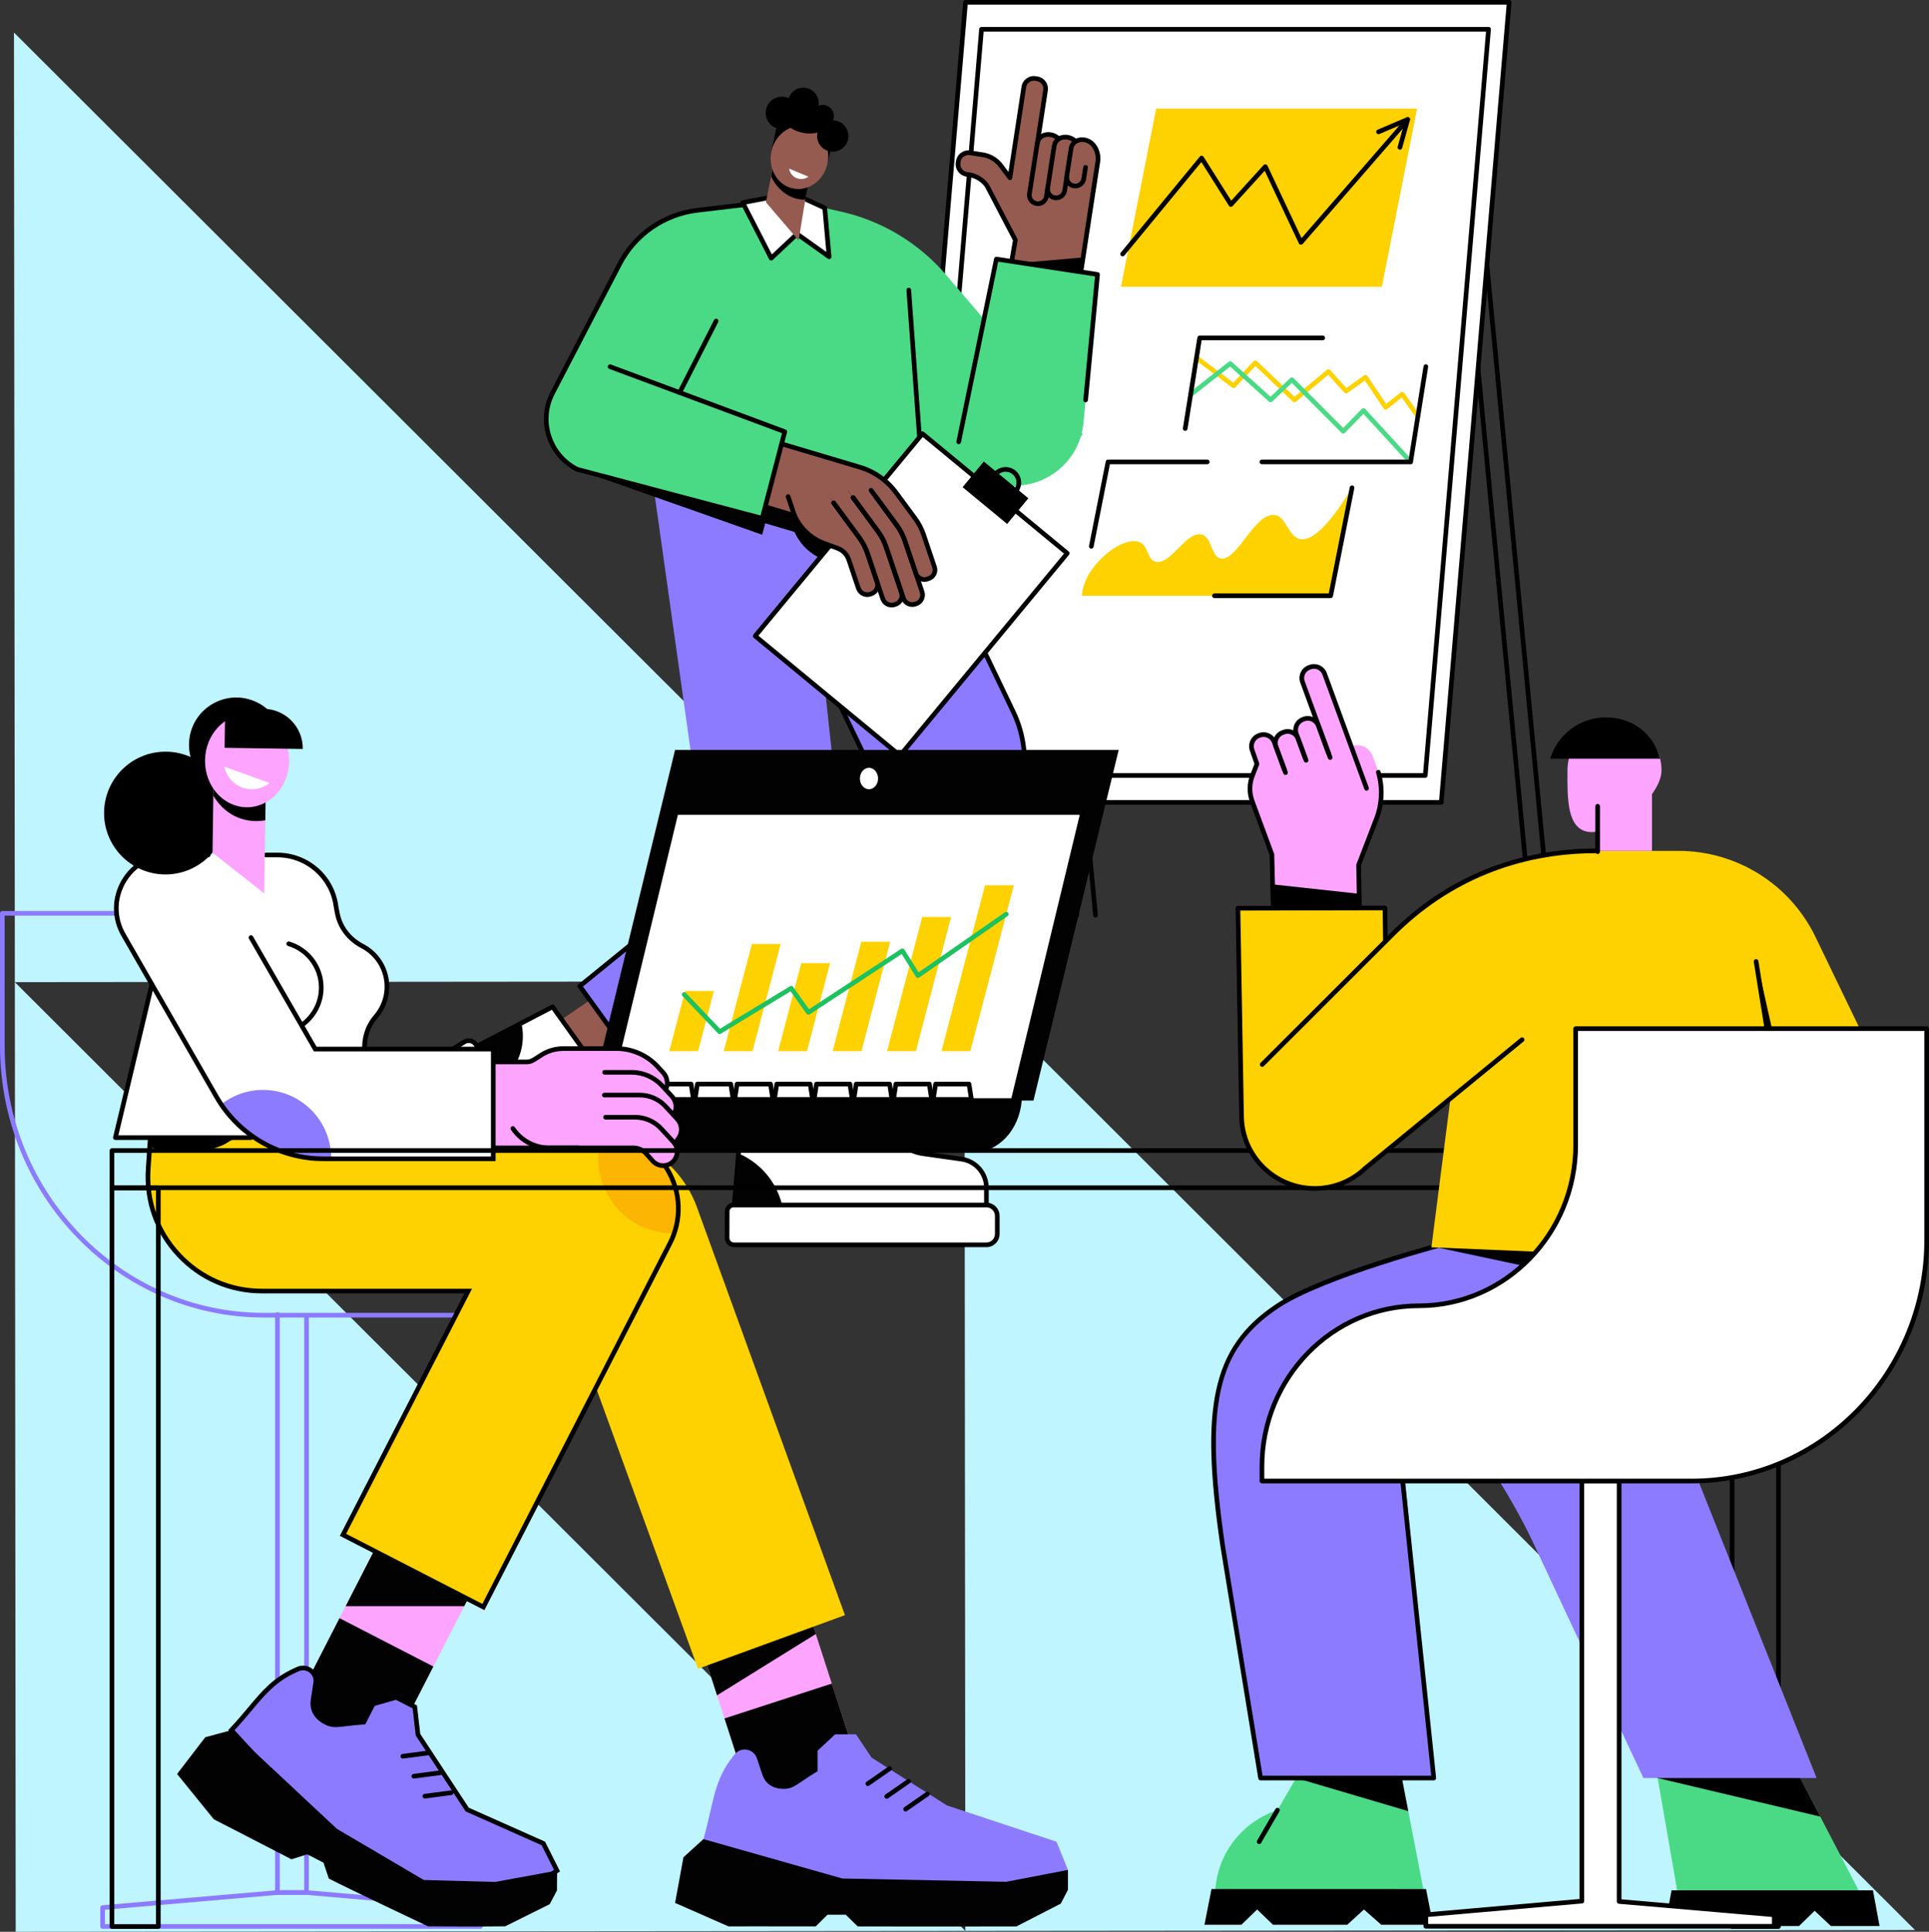 <svg xmlns="http://www.w3.org/2000/svg" id="Layer_2" width="469.115" height="469.813" viewBox="0 0 469.115 469.813"><rect x="0" y="0" width="469.115" height="469.813" fill="#333333" stroke="none"/><g id="Layer_3_copy"><polygon points="3.819 469.813 234.768 469.603 3.609 238.864 3.819 469.813" fill="#bff5ff" stroke-width="0"></polygon><polygon points="3.609 238.864 234.558 238.654 3.398 7.915 3.609 238.864" fill="#bff5ff" stroke-width="0"></polygon><polygon points="234.768 469.603 465.717 469.393 234.558 238.654 234.768 469.603" fill="#bff5ff" stroke-width="0"></polygon><g id="Business_plan"><path d="m376.809,223.15c-.288,0-.534-.219-.562-.511l-17.447-181.475c-.03-.311.198-.587.509-.617.317-.03.587.198.617.509l17.447,181.475c.03.311-.198.587-.509.617-.018.002-.037.003-.055.003Z" stroke-width="0"></path><path d="m372.223,223.15c-.288,0-.534-.219-.562-.511l-15.011-156.133c-.03-.311.198-.587.509-.617.317-.03.587.198.617.508l15.011,156.133c.03.311-.198.587-.509.617-.018.002-.037.003-.055.003Z" stroke-width="0"></path><path d="m266.42,223.15c-.288,0-.534-.219-.562-.511l-17.447-181.475c-.03-.311.198-.587.509-.617.315-.03.587.198.617.509l17.447,181.475c.03.311-.198.587-.509.617-.018.002-.037.003-.055.003Z" stroke-width="0"></path><path d="m261.834,223.15c-.288,0-.534-.219-.562-.511l-15.011-156.133c-.03-.311.198-.587.509-.617.314-.03.587.198.617.508l15.011,156.133c.03.311-.198.587-.509.617-.018.002-.037.003-.055.003Z" stroke-width="0"></path><polygon points="218.297 195.15 350.505 195.15 367.012 .565 234.803 .565 218.297 195.15" fill="#fff" stroke-width="0"></polygon><path d="m350.505,195.715h-132.209c-.158,0-.309-.066-.416-.183s-.16-.273-.147-.43L234.24.517c.025-.293.27-.517.563-.517h132.209c.158,0,.309.066.416.183.107.116.16.273.147.43l-16.507,194.585c-.025.293-.27.517-.563.517Zm-131.593-1.13h131.074L366.397,1.13h-131.074l-16.411,193.454Z" stroke-width="0"></path><path d="m346.611,189.166h-123.31c-.158,0-.309-.066-.416-.183-.107-.116-.16-.273-.147-.43L238.134,7.066c.025-.293.27-.517.563-.517h123.31c.158,0,.309.066.416.183.107.116.16.273.147.43l-15.395,181.487c-.025.293-.27.517-.563.517Zm-122.694-1.13h122.175l15.299-180.357h-122.175l-15.3,180.357Z" stroke-width="0"></path><path d="m263.941,141.382c2.253-5.469,8.978-10.506,12.665-9.695,2.993.659,2.14,4.766,4.756,4.982,3.513.29,6.919-6.961,10.46-6.732,3.074.199,2.542,5.798,5.306,5.925,3.838.176,7.781-10.483,12.41-10.637,3.464-.115,3.595,5.775,7.072,5.925,2.351.101,6.062-2.429,12.194-12.522-1.732,8.755-3.464,17.51-5.196,26.265h-60.512c.065-.851.257-2.083.844-3.51Z" fill="#fed101" stroke-width="0"></path><path d="m265.397,133.428c-.036,0-.073-.004-.11-.011-.306-.061-.506-.358-.445-.664l4.06-20.526c.052-.265.285-.455.554-.455h24.142c.312,0,.565.253.565.565s-.253.565-.565.565h-23.677l-3.97,20.071c-.053.269-.289.456-.554.456Z" stroke-width="0"></path><path d="m323.609,145.457h-28.267c-.312,0-.565-.253-.565-.565s.253-.565.565-.565h27.802l5.106-25.81c.061-.306.359-.505.664-.445.306.061.506.358.445.664l-5.196,26.265c-.052.265-.285.455-.554.455Z" stroke-width="0"></path><path d="m344.826,101.798c-.177,0-.351-.083-.461-.238l-3.468-4.878-3.571,2.816c-.124.098-.282.14-.438.115-.155-.025-.294-.113-.381-.244l-4.575-6.824-4.25,3.038c-.234.167-.556.132-.749-.082l-3.917-4.348-7.864,6.543c-.22.183-.543.173-.751-.025l-9.092-8.639-4.898,5.174c-.197.209-.52.236-.751.063l-9.025-6.801c-.249-.188-.299-.542-.111-.791.188-.249.542-.299.792-.111l8.621,6.497,4.94-5.219c.103-.109.245-.172.395-.176.147-.004.296.052.404.155l9.138,8.683,7.895-6.569c.233-.194.578-.169.782.056l3.943,4.376,4.313-3.083c.124-.089.28-.123.43-.096.15.027.283.114.368.241l4.559,6.801,3.558-2.806c.121-.096.277-.138.43-.116.153.022.291.106.38.232l3.812,5.362c.181.254.121.607-.133.788-.099.071-.214.105-.327.105Z" fill="#fed101" stroke-width="0"></path><path d="m343.054,112.902c-.153,0-.305-.062-.417-.183l-11.06-12.066-4.504,4.622c-.106.108-.25.17-.402.171-.162-.006-.297-.059-.403-.166l-12.108-12.143-4.78,4.534c-.214.203-.548.207-.767.01l-9.459-8.523-9.261,7.282c-.245.193-.601.151-.794-.095-.193-.245-.15-.601.095-.794l9.636-7.576c.216-.17.523-.16.728.024l9.424,8.492,4.801-4.554c.222-.211.573-.206.789.011l12.093,12.127,4.521-4.64c.108-.111.267-.171.413-.171.155.002.303.069.408.183l11.464,12.507c.211.23.195.588-.035.799-.108.099-.245.148-.382.148Z" fill="#4ada85" stroke-width="0"></path><path d="m288.231,104.791c-.03,0-.059-.002-.09-.007-.308-.049-.518-.339-.469-.647l3.517-22.041c.044-.274.28-.476.558-.476h29.939c.312,0,.565.253.565.565s-.253.565-.565.565h-29.456l-3.441,21.564c-.044.278-.285.476-.557.476Z" stroke-width="0"></path><path d="m343.054,112.902h-36.177c-.312,0-.565-.253-.565-.565s.253-.565.565-.565h35.695l3.621-22.693c.049-.308.339-.517.647-.469.308.049.518.339.469.647l-3.697,23.169c-.044.274-.28.476-.558.476Z" stroke-width="0"></path><polygon points="336.053 69.74 272.608 69.74 281.178 26.418 344.623 26.418 336.053 69.74" fill="#fed101" stroke-width="0"></polygon><path d="m273.006,62.348c-.126,0-.254-.042-.359-.129-.241-.198-.275-.555-.077-.796l19.215-23.34c.115-.14.29-.217.472-.205.181.012.346.109.443.263l6.722,10.666,7.877-8.658c.127-.14.317-.206.502-.179.187.028.347.147.427.318l8.298,17.632,25.391-29.25c.204-.236.561-.261.798-.056.236.205.261.562.056.797l-25.96,29.905c-.125.144-.313.216-.504.189-.189-.026-.352-.146-.434-.319l-8.307-17.652-7.807,8.582c-.119.131-.294.199-.468.183-.176-.015-.334-.112-.429-.262l-6.701-10.633-18.717,22.736c-.112.136-.273.206-.437.206Z" stroke-width="0"></path><path d="m340.445,36.405c-.05,0-.102-.007-.152-.021-.301-.084-.476-.396-.392-.696l1.582-5.665-6.022,2.562c-.288.122-.619-.012-.742-.299-.122-.287.012-.619.299-.741l7.104-3.023c.199-.085.431-.048.594.095.163.143.23.368.172.577l-1.898,6.798c-.07.25-.297.413-.544.413Z" stroke-width="0"></path><polygon points="187.16 278.041 210.914 278.041 207.242 254.988 183.489 254.988 187.16 278.041" fill="#955b50" stroke-width="0"></polygon><path d="m239.888,293.54v-4.682c0-3.495-2.552-6.456-5.984-6.944l-9.592-1.363c-1.523-.216-2.968-.816-4.201-1.744l-2.186-1.515c-4.739-3.284-5.903-7.873-6.174-8.371h-31.193l-2.006,24.315,61.337.303Z" fill="#fff" stroke-width="0"></path><path d="m239.888,294.105h-.003l-61.338-.303c-.158,0-.307-.067-.414-.183-.106-.116-.16-.271-.147-.428l2.006-24.315c.024-.293.269-.519.563-.519h31.193c.207,0,.397.113.496.295.043.079.109.245.198.484.457,1.225,1.848,4.952,5.802,7.692l2.186,1.515c1.171.881,2.533,1.446,3.958,1.649l9.592,1.363c3.689.524,6.47,3.75,6.47,7.503v4.682c0,.15-.06.295-.166.401-.106.105-.249.165-.399.165Zm-60.724-1.431l60.159.298v-4.114c0-3.194-2.364-5.939-5.499-6.384l-9.592-1.363c-1.614-.229-3.156-.87-4.461-1.852l-2.169-1.502c-4.245-2.942-5.729-6.919-6.217-8.226-.006-.015-.011-.03-.016-.044h-30.292l-1.913,23.188Z" stroke-width="0"></path><path d="m178.393,293.058c-.855,0-1.549.697-1.551,1.559l-.02,6.435c0,.936.753,1.696,1.682,1.696h61.384c1.46,0,2.643-1.193,2.643-2.665v-4.36c0-1.472-1.183-2.664-2.643-2.664h-61.495Z" fill="#fff" stroke-width="0"></path><path d="m239.888,303.313h-61.384c-1.239,0-2.247-1.014-2.247-2.261l.02-6.437c.004-1.171.953-2.123,2.117-2.123h61.495c.015,0,.03,0,.044.002,1.749.024,3.164,1.463,3.164,3.229v4.36c0,1.781-1.439,3.23-3.208,3.23Zm-61.495-9.69c-.542,0-.985.447-.986.996l-.02,6.435c0,.622.501,1.129,1.117,1.129h61.384c1.146,0,2.077-.942,2.077-2.099v-4.36c0-1.158-.932-2.099-2.077-2.099-.014,0-.027,0-.04-.001h-61.455Z" stroke-width="0"></path><path d="m190.305,293.368c-1.999-8.139-7.748-11.587-10.722-12.86l-1.12,12.581c-.341,0,11.842.279,11.842.279Z" fill="#020202" stroke-width="0"></path><polygon points="132.33 250.828 142.46 272.298 161.76 259.149 151.631 237.679 132.33 250.828" fill="#955b50" stroke-width="0"></polygon><path d="m134.378,244.862l-18.387,9.575,19.288,30.583c1.737,2.753,4.554,4.634,7.755,5.177l19.518,3.311c1.813-10.495-4.888-13.952-8.484-15.039-1.476-.446-2.744-1.4-3.591-2.693l1.757-5.951-17.857-24.962Z" fill="#fff" stroke-width="0"></path><path d="m162.553,294.072c-.031,0-.063-.003-.095-.008l-19.518-3.311c-3.353-.569-6.32-2.549-8.138-5.433l-19.288-30.583c-.084-.134-.109-.296-.068-.449.041-.152.144-.281.285-.354l18.387-9.575c.25-.13.557-.057.721.172l17.857,24.962c.101.142.132.322.082.489l-1.681,5.693c.77,1.074,1.875,1.869,3.136,2.25,3.31,1.001,10.802,4.532,8.877,15.676-.047.275-.286.469-.556.469Zm-45.756-39.418l18.961,30.063c1.648,2.612,4.335,4.406,7.372,4.921l18.955,3.215c1.391-9.458-4.496-12.732-8.179-13.846-1.596-.483-2.981-1.521-3.9-2.925-.091-.139-.116-.31-.069-.47l1.679-5.686-17.411-24.339-17.407,9.065Z" stroke-width="0"></path><path d="m162.553,294.072c-.032,0-.064-.003-.097-.008-.307-.053-.514-.345-.461-.653,1.708-9.887-4.336-13.267-8.09-14.402-.299-.09-.468-.406-.377-.705.09-.299.405-.467.705-.378,3.31,1.001,10.802,4.532,8.877,15.676-.047.275-.286.469-.556.469Z" stroke-width="0"></path><path d="m162.552,293.507l-19.517-3.311c-3.202-.543-6.019-2.424-7.755-5.177l-19.288-30.583-.274-.432c-.603-.895-1.785-1.18-2.732-.659l-3.504,2.183c-1.075.591-1.426,1.975-.76,3.003l21.061,32.551c2.519,3.893,6.542,6.545,11.102,7.318l20.231,3.432c1.099.186,2.145-.559,2.336-1.665l.746-4.32c.191-1.106-.545-2.154-1.644-2.34Z" fill="#fff" stroke-width="0"></path><path d="m161.451,302.426c-.142,0-.286-.012-.431-.036l-20.231-3.432c-4.701-.797-8.886-3.556-11.482-7.568l-21.061-32.551c-.402-.62-.528-1.389-.347-2.108.182-.721.659-1.34,1.309-1.697l3.477-2.167c1.236-.68,2.73-.32,3.5.823l.283.445,19.289,30.584c1.648,2.612,4.334,4.406,7.372,4.921l19.518,3.311c.678.115,1.271.488,1.668,1.05.401.567.556,1.257.438,1.944l-.746,4.319c-.219,1.265-1.319,2.163-2.556,2.163Zm-47.455-48.776c-.25,0-.504.062-.74.191l-3.477,2.167c-.408.225-.677.574-.784.998-.106.422-.035.855.2,1.218l21.061,32.551c2.425,3.747,6.333,6.323,10.722,7.068l20.231,3.432c.793.133,1.547-.406,1.684-1.204l.746-4.319c.067-.389-.02-.779-.246-1.098-.223-.315-.555-.524-.935-.589l-19.517-3.311c-3.354-.569-6.32-2.549-8.139-5.433l-19.562-31.013c-.286-.424-.757-.658-1.243-.658Z" stroke-width="0"></path><path d="m121.538,263.232c2.761-2.078,4.773-5.176,5.409-8.857.33-1.909.258-3.793-.153-5.565l-10.804,5.626,5.547,8.795Z" fill="#020202" stroke-width="0"></path><polygon points="179.163 262.35 210.786 261.611 194.255 108.639 158.271 113.69 179.163 262.35" fill="#8c7bff" stroke-width="0"></polygon><polygon points="206.421 221.184 208.529 240.65 179.163 262.35 177.012 246.112 206.421 221.184" stroke-width="0"></polygon><path d="m215.908,109.429l30.538,63.738c5.704,11.905,2.163,26.181-8.446,34.045l-78.505,58.195-18.497-25.582,69.131-56.189-28.848-59.884,34.627-14.322Z" fill="#8c7bff" stroke-width="0"></path><path d="m159.495,265.971c-.029,0-.058-.002-.086-.007-.149-.023-.283-.105-.372-.227l-18.497-25.582c-.175-.243-.131-.581.102-.77l68.785-55.908-14.95-31.034c-.136-.281-.017-.619.264-.754.282-.135.619-.018.754.264l15.144,31.436c.114.236.051.519-.153.684l-68.717,55.853,17.849,24.685,78.045-57.854c10.369-7.686,13.848-21.71,8.273-33.346l-30.538-63.738c-.135-.281-.016-.619.265-.754.281-.134.619-.016.754.265l30.538,63.738c5.808,12.123,2.184,26.735-8.619,34.743l-78.505,58.195c-.098.073-.216.111-.337.111Z" stroke-width="0"></path><path d="m250.315,47.639l3.911-25.481c.223-1.455-.776-2.815-2.231-3.037-1.454-.222-2.812.776-3.036,2.229l-3.911,25.484,5.267.805Z" fill="#955b50" stroke-width="0"></path><path d="m256.529,48.097c1.142.179,2.214-.602,2.393-1.744l1.003-6.514,2.703.424.248-1.573c.396-2.512-1.197-4.176-1.182-4.149-1.518-1.841-4.915-1.629-5.328.992l-1.579,10.171c-.18,1.142.6,2.213,1.742,2.393Z" fill="#955b50" stroke-width="0"></path><path d="m261.17,45.212c1.142.179,2.214-.602,2.393-1.744l.464-3.002,2.703.424.248-1.573c.396-2.512-1.197-4.176-1.182-4.149-1.518-1.841-4.915-1.629-5.328.992l-1.04,6.659c-.18,1.142.6,2.213,1.742,2.393Z" fill="#955b50" stroke-width="0"></path><path d="m246.926,58.37l-6.946-13.281c-1.068-1.417-2.648-2.361-4.403-2.629l-.487-.074c-1.36-.208-2.293-1.479-2.084-2.839l.045-.296c.209-1.36,1.481-2.295,2.84-2.087l3.089.472c1.757.269,3.339,1.214,4.407,2.635l5.187,6.899,1.641-10.693,16.865,2.578-5.503,32.657-16.267-4.586,1.615-8.756Z" fill="#955b50" stroke-width="0"></path><polygon points="245.883 64.135 245.09 68.721 261.928 72.225 263.404 62.61 245.883 64.135" stroke-width="0"></polygon><path d="m252.093,49.513c1.142.179,2.214-.602,2.393-1.744l1.317-8.559,2.703.424.248-1.573c.396-2.512-1.197-4.176-1.182-4.149-1.518-1.841-4.915-1.629-5.328.992l-1.893,12.216c-.18,1.142.6,2.213,1.742,2.393Z" fill="#955b50" stroke-width="0"></path><path d="m252.422,50.104c-.137,0-.277-.011-.416-.033-.702-.11-1.318-.487-1.736-1.061-.418-.574-.587-1.276-.476-1.978l1.893-12.214c.195-1.236.982-2.152,2.159-2.516,1.387-.429,2.995,0,4.002,1.068.214.227.204.585-.023.799-.227.214-.585.204-.799-.024-.706-.749-1.875-1.063-2.846-.764-.44.136-1.205.526-1.376,1.611l-1.893,12.214c-.064.405.033.809.273,1.138.24.33.594.546.997.609.81.127,1.57-.401,1.734-1.2l.327-2.133c.047-.309.336-.52.644-.473.309.047.52.336.473.644l-.332,2.161c-.263,1.279-1.364,2.15-2.605,2.15Z" stroke-width="0"></path><path d="m256.855,48.688c-.137,0-.275-.011-.413-.032-.702-.11-1.318-.487-1.736-1.061-.418-.574-.587-1.276-.477-1.978l1.579-10.169c.195-1.236.982-2.153,2.161-2.517,1.387-.428,2.997.003,4.003,1.072.214.227.203.585-.025.799-.228.214-.585.203-.799-.025-.706-.751-1.876-1.066-2.847-.766-.441.136-1.206.526-1.377,1.611l-1.579,10.169c-.064.404.033.808.273,1.138.24.33.594.546.997.609.835.131,1.617-.441,1.748-1.273l.475-3.087c.047-.309.335-.52.645-.473.309.048.52.336.472.645l-.476,3.089c-.206,1.311-1.341,2.248-2.626,2.248Z" stroke-width="0"></path><path d="m262.06,71.934c-.028,0-.057-.002-.086-.007l-16.927-2.587c-.15-.023-.285-.105-.373-.228-.089-.123-.124-.277-.098-.426l1.761-10.223-6.836-13.069c-.984-1.287-2.406-2.129-4.009-2.374l-.487-.074c-.807-.123-1.518-.554-2-1.212-.483-.658-.681-1.465-.557-2.272l.045-.296c.256-1.666,1.824-2.814,3.484-2.56l3.089.472c1.914.293,3.609,1.306,4.773,2.854l1.415,1.883,3.176-20.746c.253-1.651,1.801-2.788,3.452-2.536l.398.061c.8.122,1.504.549,1.982,1.201.479.652.675,1.451.552,2.251l-2.007,13.073c-.047.309-.335.52-.644.473-.309-.047-.52-.336-.473-.644l2.007-13.073c.077-.501-.046-1.002-.346-1.411-.3-.408-.741-.676-1.242-.752l-.398-.061c-1.037-.158-2.005.555-2.164,1.59l-3.379,22.073c-.034.225-.2.407-.421.463-.219.055-.453-.027-.589-.208l-2.222-2.956c-.985-1.31-2.42-2.168-4.04-2.416l-3.089-.472c-1.047-.159-2.035.563-2.197,1.614l-.045.296c-.078.509.047,1.017.351,1.432s.752.685,1.26.763l.487.074c1.911.292,3.605,1.303,4.768,2.847.019.025.035.051.05.078l6.946,13.281c.057.11.077.236.056.358l-1.696,9.844,15.799,2.415,3.326-21.743,1.508-9.749c.33-2.097-.903-3.53-1.01-3.65-.017-.016-.034-.034-.05-.053-.673-.817-1.86-1.192-2.882-.913-.466.127-1.274.509-1.451,1.633l-1.04,6.658c-.063.404.034.808.274,1.138.24.33.594.546.998.609.833.131,1.616-.441,1.747-1.273l.43-2.782c.047-.309.341-.519.645-.472.309.048.52.336.472.645l-.43,2.784c-.228,1.45-1.596,2.442-3.039,2.216-.702-.11-1.318-.487-1.736-1.061s-.587-1.276-.477-1.978l1.04-6.658c.201-1.281,1.029-2.209,2.27-2.548,1.44-.393,3.105.135,4.053,1.284.511.517,1.671,2.267,1.305,4.596l-1.507,9.747-3.411,22.301c-.043.28-.283.48-.558.48Z" stroke-width="0"></path><path d="m134.343,95.659l16.348-31.444c3.76-7.231,10.86-12.132,18.958-13.085l21.934-2.582,12.975,2.926c9.943,2.242,18.895,7.637,25.523,15.381l33.24,38.843-8.919,8.416c-6.748,6.368-17.38,6.063-23.752-.681l-7.069-7.481.786,10.818h-72.63l.172-2.214c-3.597,1.506-7.808,1.484-11.555-.424-6.764-3.443-9.454-11.713-6.009-18.472Z" fill="#4ada85" stroke-width="0"></path><path d="m140.351,114.697c-.086,0-.174-.02-.256-.062-3.406-1.734-5.932-4.689-7.114-8.322-1.182-3.633-.877-7.508.858-10.911l16.35-31.448c3.85-7.405,11.1-12.409,19.394-13.386l21.934-2.582c.306-.037.591.185.627.495.036.31-.185.591-.495.627l-21.934,2.582c-7.921.933-14.846,5.712-18.523,12.785l-16.348,31.444c-1.596,3.13-1.876,6.699-.788,10.044,1.088,3.345,3.415,6.067,6.552,7.664.278.142.389.482.247.76-.1.196-.298.309-.504.309Z" stroke-width="0"></path><path d="m224.366,117.335c-.294,0-.541-.227-.563-.524l-3.359-46.232c-.023-.311.211-.582.523-.605.308-.023.582.211.605.523l3.359,46.232c.023.311-.211.582-.523.605-.014.001-.028.002-.041.002Z" stroke-width="0"></path><polygon points="193.848 56.883 187.552 62.793 180.627 49.289 188.855 47.709 193.848 56.883" fill="#fff" stroke-width="0"></polygon><path d="m187.552,63.358c-.032,0-.064-.003-.097-.008-.175-.03-.325-.141-.406-.299l-6.925-13.504c-.081-.158-.083-.346-.005-.506.078-.16.227-.274.402-.307l8.228-1.58c.239-.046.485.069.603.285l4.993,9.174c.123.226.078.506-.11.682l-6.297,5.91c-.106.099-.245.153-.387.153Zm-6.078-13.656l6.238,12.165,5.431-5.098-4.587-8.428-7.083,1.36Z" stroke-width="0"></path><polygon points="193.824 56.878 201.631 62.441 200.568 50.574 194.971 48.026 193.824 56.878" fill="#fff" stroke-width="0"></polygon><path d="m201.631,63.006c-.115,0-.23-.035-.328-.105l-7.807-5.563c-.17-.121-.259-.326-.233-.533l1.147-8.852c.023-.178.129-.334.286-.421.156-.087.345-.095.509-.02l5.597,2.548c.185.084.31.261.329.464l1.063,11.867c.02.22-.091.431-.282.541-.087.05-.184.075-.281.075Zm-7.203-6.392l6.531,4.653-.924-10.316-4.602-2.095-1.005,7.757Z" stroke-width="0"></path><path d="m165.283,96.046c-.086,0-.174-.02-.256-.062-.278-.142-.389-.482-.247-.76l8.88-17.421c.142-.278.482-.389.76-.247.278.142.389.482.247.76l-8.88,17.421c-.1.196-.298.309-.504.309Z" stroke-width="0"></path><path d="m236.759,116.768l7.483,1.139c9.534,1.451,18.327-5.41,19.238-15.01l3.43-36.146-24.598-3.745-9.821,47.632c-.596,2.888,1.352,5.685,4.267,6.129Z" fill="#4ada85" stroke-width="0"></path><path d="m233.148,108.022c-.038,0-.076-.004-.115-.012-.305-.063-.502-.362-.439-.668l9.165-44.449c.061-.294.342-.49.639-.445l24.598,3.744c.296.045.506.314.478.612l-2.897,30.526c-.03.31-.307.539-.616.509-.311-.03-.539-.305-.509-.616l2.846-29.995-23.54-3.583-9.056,43.924c-.055.267-.291.451-.553.451Z" stroke-width="0"></path><path d="m142.003,114.776l43.36,15.273.728-2.795,7.128,2.124c.019.043.041.084.06.126.04.087.082.174.124.26.059.12.118.24.181.358.045.086.091.171.138.255.065.117.132.232.2.347.049.081.097.163.148.243.073.116.149.23.225.343.051.075.1.151.152.225.085.12.173.237.262.354.048.064.095.128.144.191.115.146.235.289.356.43.026.031.051.062.077.093.149.17.303.335.461.497.046.048.095.093.143.14.113.112.227.224.345.332.063.058.128.114.193.17.106.093.211.186.32.276.071.059.144.116.217.173.106.084.212.166.321.246.076.057.154.112.232.167.109.077.218.152.33.225.08.053.16.105.242.156.114.071.229.14.345.208.082.048.163.096.246.142.122.068.245.132.37.196.08.041.159.083.24.123.139.067.279.131.421.193.069.031.137.063.207.093.212.09.427.175.646.253l3.078,1.107c1.31.471,2.334,1.514,2.779,2.833l2.34,6.933c.401,1.188,1.69,1.826,2.878,1.425l.242-.081c1.188-.4,1.827-1.687,1.427-2.874l1.374,4.072c.401,1.188,1.689,1.826,2.878,1.425l.242-.082c1.188-.4,1.826-1.687,1.427-2.874l.475,1.406c.401,1.188,1.689,1.826,2.878,1.425l.242-.081c1.189-.401,1.827-1.688,1.426-2.876l-1.526-4.521c.389,1.151,1.638,1.77,2.79,1.382l.373-.126c1.152-.388,1.772-1.637,1.383-2.789l-2.662-7.886c-.469-1.388-1.149-2.695-2.018-3.875l-4.664-6.331c-2.186-2.968-5.282-5.143-8.816-6.195l-19.028-5.665.77-2.956-42.508-12.002-6.339,17.789Zm66.572,11.746l-.676-.917.676.917Zm-5.843-.229l1.201,1.631-1.201-1.631Z" fill="#020202" stroke-width="0"></path><rect x="198.766" y="112.7" width="45.67" height="63.834" transform="translate(300.422 397.219) rotate(-140.458)" fill="#fff" stroke-width="0"></rect><path d="m218.874,184.318c-.127,0-.254-.042-.36-.129l-35.219-29.076c-.116-.095-.188-.233-.203-.382-.014-.149.031-.298.127-.414l40.674-49.197c.199-.24.554-.274.795-.076l35.219,29.076c.116.095.188.233.203.382.014.149-.031.298-.127.414l-40.674,49.197c-.112.135-.273.205-.436.205Zm-34.423-29.717l34.348,28.356,39.953-48.326-34.347-28.356-39.954,48.326Z" stroke-width="0"></path><rect x="235.069" y="115.785" width="14.043" height="8.097" transform="translate(352.489 366.369) rotate(-140.458)" stroke-width="0"></rect><path d="m244.556,121.146c-2.084,0-3.779-1.694-3.779-3.777s1.695-3.777,3.779-3.777,3.779,1.694,3.779,3.777-1.695,3.777-3.779,3.777Zm0-6.423c-1.46,0-2.649,1.187-2.649,2.646s1.188,2.646,2.649,2.646,2.648-1.187,2.648-2.646-1.188-2.646-2.648-2.646Z" stroke-width="0"></path><path d="m220.059,131.549l4.187,12.407c.401,1.188-.238,2.476-1.426,2.876l-.242.081c-1.189.401-2.477-.238-2.878-1.425l-4.187-12.407c-.468-1.388-1.149-2.695-2.018-3.875l-8.033-10.905,4.546-1.532,8.033,10.905c.869,1.18,1.55,2.487,2.018,3.875Z" fill="#955b50" stroke-width="0"></path><path d="m215.513,133.081l3.712,10.999c.401,1.188-.238,2.476-1.426,2.876l-.242.081c-1.189.401-2.477-.238-2.878-1.425l-3.712-10.999c-.468-1.388-1.149-2.695-2.018-3.875l-8.033-10.905,4.546-1.532,8.033,10.905c.869,1.18,1.55,2.487,2.018,3.875Z" fill="#955b50" stroke-width="0"></path><path d="m210.966,134.614l2.337,6.926c.401,1.188-.238,2.476-1.426,2.876l-.242.081c-1.189.401-2.477-.238-2.878-1.425l-2.34-6.933c-.445-1.319-1.468-2.362-2.779-2.833l-3.078-1.107c-3.667-1.318-6.531-4.238-7.776-7.928l-.514-1.524,8.645-2.913,8.033,10.905c.869,1.18,1.55,2.487,2.018,3.875Z" fill="#955b50" stroke-width="0"></path><path d="m209.107,113.616c3.535,1.052,6.63,3.227,8.816,6.195l4.664,6.331c.869,1.18,1.55,2.487,2.018,3.875l2.661,7.886c.389,1.152-.231,2.4-1.383,2.789l-.373.126c-1.152.388-2.402-.23-2.79-1.382l-2.662-7.886c-.468-1.388-1.149-2.695-2.018-3.875l-7.689-10.438-17.119,8.142-41.497-12.353,21.321-10.141,36.05,10.732Z" fill="#955b50" stroke-width="0"></path><path d="m221.854,147.599c-1.184,0-2.291-.747-2.69-1.929l-4.187-12.407c-.45-1.334-1.102-2.586-1.938-3.721l-6.044-8.204c-.185-.251-.131-.605.12-.79.252-.185.605-.131.79.12l6.044,8.204c.905,1.228,1.611,2.584,2.099,4.03l4.187,12.407c.301.891,1.271,1.371,2.162,1.071l.241-.081c.432-.146.782-.45.984-.858.202-.408.233-.87.088-1.301l-4.187-12.407c-.45-1.334-1.102-2.586-1.938-3.721l-6.217-8.439c-.185-.251-.131-.605.12-.79.252-.185.605-.131.79.12l6.217,8.439c.905,1.229,1.611,2.585,2.099,4.03l4.187,12.407c.242.718.19,1.487-.146,2.165-.337.678-.917,1.185-1.635,1.427l-.241.081c-.3.101-.605.149-.904.149Z" stroke-width="0"></path><path d="m216.833,147.723c-1.184,0-2.291-.747-2.69-1.929l-3.712-10.999c-.451-1.335-1.103-2.587-1.938-3.721l-6.217-8.439c-.185-.251-.131-.605.12-.79.252-.185.605-.131.79.12l6.217,8.439c.905,1.228,1.611,2.584,2.099,4.03l3.712,10.999c.301.891,1.271,1.372,2.162,1.071l.242-.081c.432-.146.781-.45.984-.858.202-.408.233-.87.088-1.301l-3.712-10.999c-.451-1.335-1.103-2.587-1.938-3.721l-6.044-8.204c-.185-.251-.131-.605.12-.79.252-.185.605-.131.79.12l6.044,8.204c.905,1.228,1.611,2.584,2.099,4.029l3.712,10.999c.242.718.19,1.487-.146,2.165-.337.678-.917,1.185-1.635,1.427l-.242.082c-.299.101-.604.149-.904.149Z" stroke-width="0"></path><path d="m210.912,145.181c-1.184,0-2.291-.747-2.69-1.929l-2.34-6.933c-.392-1.162-1.28-2.067-2.435-2.482l-3.078-1.107c-3.32-1.193-6.06-3.692-7.557-6.878l-42.648-12.706,22.846-10.866,36.258,10.794c3.629,1.081,6.865,3.354,9.11,6.402l4.663,6.33c.905,1.228,1.611,2.584,2.099,4.03l2.661,7.886c.237.7.186,1.45-.142,2.112-.328.662-.895,1.157-1.595,1.393l-.373.126c-1.448.487-3.019-.292-3.506-1.737l-2.661-7.886c-.45-1.334-1.102-2.586-1.938-3.721l-4.974-6.752c-.185-.251-.131-.605.12-.79.252-.185.605-.131.79.12l4.974,6.752c.905,1.229,1.611,2.585,2.099,4.03l2.661,7.886c.288.855,1.219,1.315,2.074,1.027l.373-.126c.414-.14.75-.432.944-.823.194-.391.224-.835.084-1.249l-2.661-7.886c-.451-1.335-1.103-2.587-1.938-3.722l-4.663-6.33c-2.1-2.851-5.127-4.978-8.522-5.989l-35.842-10.67-19.797,9.415,40.322,12.013.106.237c1.345,3.02,3.902,5.394,7.016,6.513l3.078,1.107c1.481.532,2.62,1.693,3.123,3.184l2.34,6.933c.301.891,1.27,1.371,2.162,1.071l.242-.082c.432-.145.781-.45.984-.858.202-.408.233-.87.088-1.301l-2.337-6.926c-.45-1.335-1.102-2.587-1.938-3.721l-6.217-8.439c-.185-.251-.131-.605.12-.79.252-.185.605-.131.79.12l6.217,8.439c.905,1.228,1.611,2.584,2.099,4.03l2.337,6.925c.242.718.19,1.486-.146,2.165-.336.678-.917,1.185-1.635,1.427l-.242.082c-.299.101-.604.149-.904.149Z" stroke-width="0"></path><path d="m193.196,125.892c-.236,0-.456-.149-.535-.385l-1.54-4.563c-.1-.296.059-.617.355-.716.296-.1.617.059.716.355l1.54,4.563c.1.296-.059.617-.355.716-.06.02-.121.03-.181.03Z" stroke-width="0"></path><rect x="144.024" y="99.004" width="44.803" height="21.763" transform="translate(299.827 258.13) rotate(-165.418)" fill="#4ada85" stroke-width="0"></rect><path d="m185.363,126.621c-.049,0-.097-.006-.145-.019l-45.011-11.923c-.302-.08-.482-.389-.402-.691.08-.301.389-.483.691-.402l44.463,11.778,5.215-20.017-42.009-15.634c-.292-.109-.442-.434-.333-.727.108-.293.435-.442.727-.333l42.488,15.812c.272.101.423.392.35.672l-5.486,21.06c-.038.145-.132.27-.262.346-.087.051-.186.077-.285.077Z" stroke-width="0"></path><polygon points="186.252 49.18 194.214 58.476 197.003 41.436 188.2 39.641 186.252 49.18" fill="#955b50" stroke-width="0"></polygon><path d="m187.543,42.859l.657-3.217,9.042,1.844-1.45,7.101c-.818-.008-2.427-.136-4.11-1.081-2.635-1.479-3.901-3.972-4.138-4.647Z" stroke-width="0"></path><polygon points="187.552 37.092 194.678 36.802 201.23 39.783 203.497 30.268 189.97 25.566 187.552 37.092" stroke-width="0"></polygon><ellipse cx="194.419" cy="38.299" rx="7.699" ry="6.97" transform="translate(117.761 221.026) rotate(-78.385)" fill="#955b50" stroke-width="0"></ellipse><path d="m196.611,42.963c-.5.367-1.115.585-1.783.581-1.489-.009-2.713-1.108-2.929-2.534l4.712,1.954Z" fill="#fff" stroke-width="0"></path><path d="m186.286,26.672c-.436,2.135.943,4.22,3.079,4.655.954.195,1.897.026,2.689-.409.734.597,1.845,1.106,3.143,1.37,1.39.283,2.694.228,3.619-.088-.009.04-.022.077-.03.117-.421,2.062.91,4.074,2.973,4.495,2.063.421,4.077-.91,4.498-2.971.421-2.062-.91-4.074-2.973-4.495-.239-.049-.477-.072-.713-.075.072-.167.129-.344.166-.529.297-1.455-.642-2.874-2.098-3.171-.555-.113-1.104-.046-1.589.16.347-1.995-.951-3.917-2.95-4.325-1.875-.382-3.706.703-4.307,2.466-.267-.121-.549-.218-.849-.279-2.137-.436-4.222.942-4.658,3.077Zm11.127,1.581c-.008-.003-.016-.005-.023-.008.007-.005.015-.008.022-.013,0,.007,0,.014.001.021Z" stroke-width="0"></path><polygon points="251.329 267.661 143.448 267.661 164.175 182.378 272.055 182.378 251.329 267.661" fill="#020202" stroke-width="0"></polygon><path d="m93.722,267.662h154.184c-.589,6.847-5.466,12.056-11.289,12.056H105.011c-5.823,0-10.701-5.209-11.289-12.056Z" fill="#020202" stroke-width="0"></path><path d="m236.617,280.283h-45.957c-.312,0-.565-.253-.565-.565s.253-.565.565-.565h45.957c5.375,0,9.871-4.655,10.661-10.926H94.35c.79,6.271,5.286,10.926,10.661,10.926h54.747c.312,0,.565.253.565.565s-.253.565-.565.565h-54.747c-6.141,0-11.236-5.405-11.852-12.573-.014-.158.039-.314.147-.431.107-.117.258-.183.416-.183h154.184c.158,0,.309.066.416.183.107.117.16.273.147.431-.616,7.168-5.711,12.573-11.852,12.573Z" stroke-width="0"></path><path d="m190.66,280.283h-30.903c-.312,0-.565-.253-.565-.565s.253-.565.565-.565h30.903c.312,0,.565.253.565.565s-.253.565-.565.565Z" stroke-width="0"></path><ellipse cx="211.33" cy="189.339" rx="2.206" ry="2.608" fill="#fff" stroke-width="0"></ellipse><polygon points="246.398 267.661 147.503 267.661 164.406 197.615 263.301 197.615 246.398 267.661" fill="#fff" stroke-width="0"></polygon><path d="m246.398,268.227h-98.895c-.173,0-.337-.079-.444-.216-.107-.136-.146-.314-.105-.482l16.903-70.046c.061-.254.288-.433.549-.433h98.895c.173,0,.337.079.444.216.107.136.146.314.105.482l-16.903,70.046c-.061.254-.288.433-.549.433Zm-98.177-1.13h97.732l16.63-68.916h-97.732l-16.63,68.916Z" stroke-width="0"></path><polygon points="236.234 267.372 226.957 267.372 227.532 263.642 235.658 263.642 236.234 267.372" fill="#fff" stroke-width="0"></polygon><path d="m236.234,267.937h-9.277c-.165,0-.322-.072-.429-.197-.107-.125-.155-.291-.129-.454l.575-3.73c.042-.276.28-.479.559-.479h8.126c.279,0,.516.203.559.479l.575,3.73c.025.163-.022.329-.129.454-.107.125-.264.197-.429.197Zm-8.618-1.13h7.959l-.401-2.6h-7.157l-.401,2.6Z" stroke-width="0"></path><polygon points="226.578 267.372 217.301 267.372 217.876 263.642 226.002 263.642 226.578 267.372" fill="#fff" stroke-width="0"></polygon><path d="m226.577,267.937h-9.277c-.165,0-.322-.072-.429-.197-.107-.125-.155-.291-.129-.454l.575-3.73c.042-.276.28-.479.559-.479h8.126c.279,0,.516.203.559.479l.575,3.73c.025.163-.022.329-.129.454-.107.125-.264.197-.429.197Zm-8.618-1.13h7.959l-.401-2.6h-7.157l-.401,2.6Z" stroke-width="0"></path><polygon points="216.921 267.372 207.645 267.372 208.22 263.642 216.346 263.642 216.921 267.372" fill="#fff" stroke-width="0"></polygon><path d="m216.921,267.937h-9.277c-.165,0-.321-.072-.429-.197-.107-.125-.155-.291-.129-.454l.575-3.73c.043-.276.28-.479.559-.479h8.126c.279,0,.516.203.559.479l.575,3.73c.025.163-.022.329-.129.454-.107.125-.264.197-.429.197Zm-8.618-1.13h7.959l-.401-2.6h-7.157l-.401,2.6Z" stroke-width="0"></path><polygon points="207.265 267.372 197.989 267.372 198.564 263.642 206.69 263.642 207.265 267.372" fill="#fff" stroke-width="0"></polygon><path d="m207.265,267.937h-9.277c-.165,0-.322-.072-.429-.197-.107-.125-.155-.291-.129-.454l.575-3.73c.043-.276.28-.479.559-.479h8.126c.279,0,.516.203.559.479l.575,3.73c.025.163-.022.329-.129.454-.108.125-.264.197-.429.197Zm-8.618-1.13h7.959l-.401-2.6h-7.157l-.401,2.6Z" stroke-width="0"></path><polygon points="197.609 267.372 188.333 267.372 188.908 263.642 197.034 263.642 197.609 267.372" fill="#fff" stroke-width="0"></polygon><path d="m197.609,267.937h-9.277c-.165,0-.322-.072-.429-.197-.107-.125-.155-.291-.129-.454l.575-3.73c.043-.276.28-.479.559-.479h8.126c.279,0,.516.203.559.479l.575,3.73c.025.163-.022.329-.129.454-.107.125-.264.197-.429.197Zm-8.618-1.13h7.959l-.401-2.6h-7.157l-.401,2.6Z" stroke-width="0"></path><polygon points="187.953 267.372 178.676 267.372 179.252 263.642 187.378 263.642 187.953 267.372" fill="#fff" stroke-width="0"></polygon><path d="m187.953,267.937h-9.277c-.165,0-.322-.072-.429-.197-.107-.125-.155-.291-.129-.454l.575-3.73c.042-.276.28-.479.559-.479h8.126c.279,0,.516.203.559.479l.575,3.73c.025.163-.022.329-.129.454-.107.125-.264.197-.429.197Zm-8.618-1.13h7.959l-.401-2.6h-7.157l-.401,2.6Z" stroke-width="0"></path><polygon points="178.297 267.372 169.02 267.372 169.596 263.642 177.722 263.642 178.297 267.372" fill="#fff" stroke-width="0"></polygon><path d="m178.297,267.937h-9.277c-.165,0-.322-.072-.429-.197-.107-.125-.155-.291-.129-.454l.575-3.73c.042-.276.28-.479.559-.479h8.126c.279,0,.516.203.559.479l.575,3.73c.025.163-.022.329-.129.454-.107.125-.264.197-.429.197Zm-8.618-1.13h7.959l-.401-2.6h-7.157l-.401,2.6Z" stroke-width="0"></path><polygon points="168.641 267.372 159.364 267.372 159.939 263.642 168.066 263.642 168.641 267.372" fill="#fff" stroke-width="0"></polygon><path d="m168.641,267.937h-9.277c-.165,0-.321-.072-.429-.197-.107-.125-.155-.291-.129-.454l.575-3.73c.043-.276.28-.479.559-.479h8.126c.279,0,.516.203.559.479l.575,3.73c.025.163-.022.329-.129.454-.107.125-.264.197-.429.197Zm-8.618-1.13h7.959l-.401-2.6h-7.157l-.401,2.6Z" stroke-width="0"></path><polygon points="158.985 267.372 149.708 267.372 150.283 263.642 158.409 263.642 158.985 267.372" fill="#fff" stroke-width="0"></polygon><path d="m158.985,267.937h-9.277c-.165,0-.322-.072-.429-.197-.107-.125-.155-.291-.129-.454l.575-3.73c.043-.276.28-.479.559-.479h8.126c.279,0,.516.203.559.479l.575,3.73c.025.163-.022.329-.129.454-.108.125-.264.197-.429.197Zm-8.618-1.13h7.959l-.401-2.6h-7.157l-.401,2.6Z" stroke-width="0"></path><polygon points="149.329 267.372 140.052 267.372 140.627 263.642 148.753 263.642 149.329 267.372" fill="#fff" stroke-width="0"></polygon><path d="m149.329,267.937h-9.277c-.165,0-.322-.072-.429-.197-.107-.125-.155-.291-.129-.454l.575-3.73c.043-.276.28-.479.559-.479h8.126c.279,0,.516.203.559.479l.575,3.73c.025.163-.022.329-.129.454-.107.125-.264.197-.429.197Zm-8.618-1.13h7.959l-.401-2.6h-7.157l-.401,2.6Z" stroke-width="0"></path><polygon points="139.672 267.372 130.396 267.372 130.971 263.642 139.097 263.642 139.672 267.372" fill="#fff" stroke-width="0"></polygon><path d="m139.672,267.937h-9.277c-.165,0-.322-.072-.429-.197-.107-.125-.155-.291-.129-.454l.575-3.73c.042-.276.28-.479.559-.479h8.126c.279,0,.516.203.559.479l.575,3.73c.025.163-.022.329-.129.454-.107.125-.264.197-.429.197Zm-8.618-1.13h7.959l-.401-2.6h-7.157l-.401,2.6Z" stroke-width="0"></path><polygon points="130.016 267.641 120.74 267.641 121.315 265.094 129.441 265.094 130.016 267.641" fill="#fff" stroke-width="0"></polygon><path d="m130.016,268.206h-9.277c-.172,0-.334-.078-.442-.212-.107-.134-.148-.31-.11-.477l.575-2.547c.058-.258.287-.441.551-.441h8.126c.264,0,.493.183.551.441l.575,2.547c.038.168-.003.343-.11.477-.107.134-.27.212-.442.212Zm-8.57-1.13h7.862l-.32-1.417h-7.223l-.32,1.417Z" stroke-width="0"></path><polygon points="169.774 255.644 162.765 255.644 166.603 241.015 173.612 241.015 169.774 255.644" fill="#fed101" stroke-width="0"></polygon><polygon points="183.014 255.644 176.005 255.644 182.845 229.577 189.854 229.577 183.014 255.644" fill="#fed101" stroke-width="0"></polygon><polygon points="196.255 255.644 189.246 255.644 194.86 234.248 201.869 234.248 196.255 255.644" fill="#fed101" stroke-width="0"></polygon><polygon points="209.495 255.644 202.486 255.644 209.466 229.043 216.475 229.043 209.495 255.644" fill="#fed101" stroke-width="0"></polygon><polygon points="222.735 255.644 215.727 255.644 224.287 223.018 231.296 223.018 222.735 255.644" fill="#fed101" stroke-width="0"></polygon><polygon points="235.976 255.644 228.967 255.644 239.55 215.309 246.559 215.309 235.976 255.644" fill="#fed101" stroke-width="0"></polygon><path d="m175.002,251.472c-.151,0-.3-.06-.41-.176l-8.618-9.053c-.215-.226-.206-.584.02-.799.226-.215.584-.207.799.02l8.305,8.724,17.026-10.33c.254-.154.581-.086.753.155l3.879,5.43,22.388-14.679c.127-.083.282-.112.43-.08.148.032.278.123.358.252l3.471,5.533,20.993-14.607c.257-.178.609-.115.787.141.178.256.115.608-.141.787l-21.48,14.945c-.127.088-.285.121-.436.09-.151-.031-.283-.123-.366-.253l-3.479-5.547-22.36,14.66c-.254.167-.594.102-.77-.144l-3.89-5.445-16.966,10.294c-.091.055-.192.082-.293.082Z" fill="#1ec15f" stroke-width="0"></path><path d="m74.543,460.831h-7.073c-.312,0-.565-.253-.565-.565v-140.595c0-.312.253-.565.565-.565s.565.253.565.565v140.03h5.943v-139.692c0-.312.253-.565.565-.565s.565.253.565.565v140.258c0,.312-.253.565-.565.565Z" fill="#8c7bff" stroke-width="0"></path><path d="m116.832,469.076H24.953c-.312,0-.565-.253-.565-.565v-4.578c0-.293.224-.538.517-.563l42.516-3.666,7.122-.002,42.338,3.669c.292.025.516.27.516.563v4.578c0,.312-.253.565-.565.565Zm-91.313-1.13h90.748v-3.495l-41.772-3.622-7.024.002-41.951,3.62v3.494Z" fill="#8c7bff" stroke-width="0"></path><path d="m158.788,320.419h-94.623C28.784,320.419,0,290.791,0,254.372v-32.247c0-.312.253-.565.565-.565h73.374c.312,0,.565.253.565.565v6.477c0,23.773,18.778,43.114,41.859,43.114.153,0,.291.061.393.159,23.09,1.958,42.596,21.719,42.596,44.086v3.892c0,.312-.253.565-.565.565ZM1.13,222.691v31.682c0,35.795,28.277,64.916,63.034,64.916h94.058v-3.327c0-22.967-21.13-43.114-45.217-43.114-.157,0-.299-.064-.402-.168-21.949-1.968-39.229-20.985-39.229-44.077v-5.912H1.13Z" fill="#8c7bff" stroke-width="0"></path><polygon points="167.478 390.974 193.576 382.489 210.751 435.617 184.654 444.102 167.478 390.974" fill="#fda4ff" stroke-width="0"></polygon><polygon points="198.395 397.397 174.374 412.304 167.478 390.974 193.576 382.489 198.395 397.397" fill="#020202" stroke-width="0"></polygon><polygon points="176.193 417.93 202.29 409.445 210.751 435.617 184.654 444.102 176.193 417.93" fill="#020202" stroke-width="0"></polygon><path d="m178.657,426.67l-.421.533c-4.823,6.101-4.641,11.372-7.171,20.072l32.22,11.742,48.197.604,8.235-4.852-2.782-6.853-26.655-8.835-18.328-11.629-3.781-5.663h-5.083l-4.266,3.993v4.984c-4.824,2.895-5.698,4.276-8.093,4.276-.052-.016-4.061.386-5.339-3.458l-1.315-3.957c-.786-2.364-3.874-2.909-5.417-.957Z" fill="#8c7bff" stroke-width="0"></path><path d="m259.718,454.77l-15.037,2.888-39.846-.805-33.77-9.578-4.857,4.417-2.033,11.1,12.989,5.715s9.345-.041,21.204,0l2.868-2.84h4.447l2.899,2.84c18.535.051,38.608,0,38.608,0l10.786-5.545,1.74-3.37v-4.823Z" fill="#020202" stroke-width="0"></path><path d="m211.051,434.369c-.179,0-.355-.085-.465-.243-.178-.257-.114-.609.142-.786l5.314-3.684c.256-.178.608-.114.786.142.178.257.114.609-.142.787l-5.314,3.684c-.098.068-.211.101-.321.101Z" stroke-width="0"></path><path d="m215.644,437.462c-.179,0-.355-.085-.465-.243-.178-.257-.114-.609.142-.787l5.314-3.684c.256-.178.608-.114.786.142.178.257.114.609-.142.786l-5.314,3.684c-.098.068-.211.101-.321.101Z" stroke-width="0"></path><path d="m220.236,440.554c-.179,0-.355-.085-.465-.243-.178-.257-.114-.609.142-.786l5.314-3.684c.257-.178.609-.114.786.142.178.257.114.609-.142.787l-5.314,3.684c-.098.068-.211.101-.321.101Z" stroke-width="0"></path><path d="m169.745,405.847l-45.233-124.683,10.309-3.761c14.045-5.124,29.574,2.14,34.683,16.225l35.981,99.18-35.741,13.04Z" fill="#fed101" stroke-width="0"></path><polygon points="95.498 368.3 118.315 380.055 93.574 428.356 70.757 416.601 95.498 368.3" fill="#fda4ff" stroke-width="0"></polygon><polygon points="112.902 390.622 84.064 390.622 95.498 368.3 118.315 380.055 112.902 390.622" fill="#020202" stroke-width="0"></polygon><polygon points="82.568 393.543 105.385 405.297 93.574 428.356 70.757 416.601 82.568 393.543" fill="#020202" stroke-width="0"></polygon><path d="m56.26,420.789c6.215-6.58,8.454-11.352,15.524-14.569l.617-.281c2.262-1.029,4.761.871,4.383,3.333l-.633,4.122c-.615,4.005,3.134,5.485,3.173,5.523,2.131,1.098,3.537.27,9.147-.095l2.271-4.433,5.614-1.597,4.521,2.329.783,6.77,11.972,18.201,18.506,8.236,3.322,6.607-7.819,5.294h-30.645l-17.427-14.233-23.31-25.209Z" fill="#8c7bff" stroke-width="0"></path><path d="m127.814,460.796h-31.02l-17.64-14.414-23.668-25.597.363-.384c1.768-1.872,3.244-3.635,4.546-5.19,3.348-3.999,5.993-7.157,11.155-9.506l.617-.281c1.251-.569,2.654-.414,3.751.417,1.102.834,1.634,2.149,1.424,3.517l-.633,4.122c-.462,3.01,1.808,4.431,2.806,4.901l.094.047c1.269.645,2.28.522,4.476.254,1.05-.128,2.342-.285,4.028-.403l2.237-4.367,6.065-1.725,4.988,2.569.802,6.936,11.807,17.951,18.539,8.251,3.636,7.23-8.374,5.67Zm-30.617-1.13h30.27l7.264-4.919-3.008-5.983-18.473-8.221-12.136-18.452-.764-6.604-4.054-2.089-5.163,1.468-2.305,4.5-.32.021c-1.813.118-3.184.285-4.285.419-2.3.28-3.567.434-5.157-.385l-.019-.01c-1-.475-4.046-2.252-3.454-6.102l.633-4.122c.146-.951-.224-1.865-.99-2.444-.761-.576-1.733-.684-2.601-.289l-.617.281c-4.928,2.242-7.5,5.314-10.756,9.202-1.223,1.461-2.598,3.103-4.23,4.855l22.926,24.794,17.24,14.08Z" stroke-width="0"></path><path d="m49.927,422.493l6.333-1.704,25.674,23.994,21.14,12.44,17.352.47,15.059-2.772-.037,4.823-1.766,3.356-10.828,5.386s-6.317.099-18.768,0c0,0-19.319-9.125-24.128-11.619l-1.284-3.855-3.956-2.038-3.845,1.213c-10.53-5.471-18.861-9.717-18.861-9.717l-8.95-11.035,6.866-8.942Z" fill="#020202" stroke-width="0"></path><path d="m97.964,427.695c-.279,0-.522-.207-.56-.492-.041-.309.177-.593.487-.634l6.405-.842c.311-.042.593.177.634.487.041.309-.177.593-.487.634l-6.405.842c-.025.003-.05.005-.074.005Z" stroke-width="0"></path><path d="m100.64,432.549c-.279,0-.522-.207-.56-.491-.041-.309.177-.593.487-.634l6.405-.842c.308-.042.593.177.634.487.041.309-.177.593-.487.634l-6.405.842c-.025.003-.05.005-.074.005Z" stroke-width="0"></path><path d="m103.316,437.404c-.279,0-.522-.207-.56-.491-.041-.309.177-.593.487-.634l6.405-.842c.309-.041.593.177.634.487.041.309-.177.593-.487.634l-6.405.842c-.025.003-.05.005-.075.005Z" stroke-width="0"></path><path d="m146.561,275.512h-67.123l.764-11.369h-42.797l-1.365,20.159c-1.08,16.063,11.622,29.688,27.675,29.688h50.146l-30.446,59.281,34.14,17.561,45.362-88.437c6.297-12.276-2.591-26.883-16.356-26.883Z" fill="#fed101" stroke-width="0"></path><path d="m146.615,275.514c-.708,1.945-1.097,4.044-1.097,6.235,0,10.065,8.136,18.224,18.172,18.224.089,0,.177-.005.266-.007,4.068-11.675-4.504-24.416-17.341-24.452Z" fill="#fcb503" stroke-width="0"></path><path d="m79.557,275.066l.645-9.598h-42.797l-.916,13.521c6.583,2.102,15.167,1.221,18.694-1.042,4.114-2.64,12.57-5.818,24.373-2.881Z" stroke-width="0"></path><path d="m117.8,391.594l-35.146-18.078,30.281-58.96h-49.221c-7.907,0-15.239-3.185-20.647-8.969-5.43-5.807-8.126-13.38-7.592-21.322l1.365-20.159c.021-.311.29-.544.602-.526.312.021.547.291.526.602l-1.365,20.159c-.513,7.627,2.076,14.898,7.29,20.474,5.192,5.553,12.231,8.611,19.821,8.611h51.072l-30.611,59.602,33.135,17.043,45.104-87.933c2.873-5.601,2.629-12.151-.653-17.522-3.266-5.346-8.949-8.538-15.201-8.538h-79.372c-.312,0-.565-.253-.565-.565s.253-.565.565-.565h79.372c6.649,0,12.692,3.394,16.165,9.079,3.488,5.71,3.748,12.673.694,18.627l-45.62,88.94Z" stroke-width="0"></path><path d="m28.062,276.673l16.355-68.735h23.039c7.33,0,13.446,5.529,14.285,12.654l.313,1.599c.672,3.44,2.959,6.277,6.061,7.893,3.58,1.866,6.014,5.625,5.987,9.949-.018,2.778-1.049,5.309-2.741,7.247-2.319,2.657-3.167,6.299-2.489,9.764l3.587,19.63-64.396-.003Z" fill="#fff" stroke-width="0"></path><path d="m92.458,277.241c-.268,0-.506-.191-.556-.464l-3.587-19.63c-.723-3.698.256-7.528,2.619-10.237,1.662-1.904,2.585-4.347,2.601-6.879.025-3.985-2.153-7.604-5.683-9.444-3.35-1.746-5.666-4.766-6.354-8.286l-.312-1.599c-.822-6.972-6.722-12.198-13.73-12.198h-2.827c-.312,0-.565-.253-.565-.565s.253-.565.565-.565h2.827c7.581,0,13.964,5.655,14.846,13.154l.306,1.557c.621,3.18,2.724,5.914,5.767,7.5,3.908,2.037,6.319,6.043,6.291,10.454-.018,2.803-1.041,5.508-2.88,7.615-2.136,2.448-3.018,5.919-2.36,9.284l3.588,19.637c.056.307-.147.601-.455.657-.034.006-.068.009-.102.009Z" stroke-width="0"></path><path d="m73.317,249.923c-.179,0-.356-.085-.465-.244-.178-.257-.113-.609.143-.786,2.947-2.038,4.653-5.39,4.564-8.966-.114-4.58-3.131-8.541-7.507-9.857-.299-.09-.468-.405-.378-.704.09-.299.406-.468.704-.378,4.845,1.457,8.185,5.842,8.311,10.911.099,3.959-1.789,7.669-5.051,9.924-.098.068-.21.1-.321.1Z" stroke-width="0"></path><path d="m115.852,258.26v20.915h38.228c1.157,0,2.259.494,3.032,1.358l1.616,1.808c1.455,1.629,4.04,1.491,5.315-.284.85-1.184.844-2.756.042-3.931l.902-1.255c1.034-1.44.913-3.411-.289-4.713l-.908-.984c.913-1.423.758-3.296-.399-4.55l-1.516-1.643.024-.016c.634-1.353.405-2.987-.638-4.117l-1.346-1.458c-2.576-2.791-6.197-4.378-9.99-4.378h-12.777c-5.299,0-6.661,3.249-9.01,3.249h-12.287Z" fill="#fda4ff" stroke-width="0"></path><path d="m163.791,271.739c-.105,0-.21-.029-.305-.09-.263-.168-.339-.518-.171-.781.779-1.214.64-2.801-.339-3.861l-2.379-2.578c-1.805-1.955-4.364-3.077-7.02-3.077h-6.549c-.312,0-.565-.253-.565-.565s.253-.565.565-.565h6.549c2.971,0,5.833,1.254,7.851,3.44l2.379,2.578c1.327,1.438,1.516,3.592.459,5.238-.108.168-.29.26-.476.26Z" stroke-width="0"></path><path d="m164.077,278.702c-.114,0-.229-.035-.329-.106-.253-.182-.311-.535-.129-.789l.91-1.267c.874-1.217.771-2.899-.245-4l-2.854-3.092c-1.503-1.629-3.635-2.563-5.848-2.563h-8.613c-.312,0-.565-.253-.565-.565s.253-.565.565-.565h8.613c2.528,0,4.962,1.067,6.679,2.927l2.854,3.092c1.378,1.493,1.518,3.775.332,5.426l-.91,1.267c-.11.154-.284.235-.459.235Z" stroke-width="0"></path><path d="m140.676,279.74h-25.389v-22.045h12.853c.768,0,1.463-.462,2.344-1.047,1.398-.929,3.313-2.201,6.666-2.201h12.777c3.938,0,7.73,1.662,10.405,4.56l1.346,1.458c1.191,1.29,1.479,3.151.734,4.74-.133.282-.469.404-.752.272-.283-.132-.404-.469-.272-.752.549-1.172.336-2.543-.541-3.494l-1.346-1.458c-2.462-2.667-5.951-4.196-9.574-4.196h-12.777c-3.011,0-4.691,1.116-6.04,2.012-.998.663-1.861,1.236-2.97,1.236h-11.723v19.784h24.259c.312,0,.565.253.565.565s-.253.565-.565.565Z" stroke-width="0"></path><path d="m161.268,284.045c-1.131,0-2.201-.477-2.961-1.328l-1.616-1.808c-.664-.743-1.615-1.169-2.61-1.169h-20.47c-3.75,0-7.247-1.86-9.354-4.976-.175-.259-.107-.61.152-.785.258-.175.61-.107.785.152,1.897,2.805,5.044,4.479,8.418,4.479h20.47c1.316,0,2.575.564,3.453,1.547l1.616,1.808c.579.648,1.412.992,2.273.947.867-.046,1.654-.478,2.162-1.184.79-1.1.697-2.621-.221-3.616l-2.978-3.226c-1.532-1.66-3.704-2.612-5.959-2.612h-7.167c-.312,0-.565-.253-.565-.565s.253-.565.565-.565h7.167c2.57,0,5.045,1.085,6.79,2.976l2.978,3.226c1.281,1.388,1.41,3.508.309,5.042-.708.986-1.809,1.589-3.019,1.653-.072.004-.144.006-.215.006Z" stroke-width="0"></path><path d="m119.961,255.129h-43.298l-27.202-47.191h-8.24c-9.941,0-16.158,10.787-11.196,19.425l22.623,39.388c5.353,9.32,15.261,15.063,25.986,15.063h41.327v-26.686Z" fill="#fff" stroke-width="0"></path><path d="m63.968,265.073c-3.838,0-7.368,1.312-10.178,3.507,5.549,8.235,14.84,13.234,24.844,13.234h1.909c0-.039.003-.077.003-.116,0-9.182-7.422-16.625-16.578-16.625Z" fill="#8c7bff" stroke-width="0"></path><path d="m120.526,282.38h-41.893c-10.894,0-21.039-5.881-26.476-15.347l-22.623-39.388c-2.437-4.243-2.428-9.303.023-13.538,2.441-4.217,6.801-6.734,11.664-6.734h9.398c.312,0,.565.253.565.565s-.253.565-.565.565h-9.398c-4.455,0-8.449,2.307-10.685,6.17-2.247,3.881-2.255,8.52-.021,12.409l22.623,39.388c5.236,9.116,15.006,14.78,25.496,14.78h40.762v-25.555h-43.059l-15.791-27.395c-.156-.27-.063-.616.207-.772.27-.156.616-.063.772.207l15.465,26.829h43.537v27.816Z" stroke-width="0"></path><path d="m61.008,277.238H28.062c-.173,0-.336-.079-.443-.215s-.146-.313-.106-.481l8.858-37.229c.073-.304.378-.491.681-.419.304.072.491.377.419.681l-8.693,36.533h32.23c.312,0,.565.253.565.565s-.253.565-.565.565Z" stroke-width="0"></path><ellipse cx="40.245" cy="197.739" rx="14.93" ry="14.937" transform="translate(-158.126 234.742) rotate(-89.062)" stroke-width="0"></ellipse><polygon points="51.681 207.359 64.263 217.283 64.677 188.847 51.954 188.662 51.681 207.359" fill="#fda4ff" stroke-width="0"></polygon><path d="m51.884,193.484l.07-4.822,12.723.185-.155,10.643c-1.152.212-3.444.466-6.06-.438-4.094-1.415-6.066-4.66-6.578-5.569Z" stroke-width="0"></path><path d="m51.184,191.07l7.779-7.007,10.2-2.773-.42-2.262c-1.418-7.64-9.86-11.695-16.713-8.028-6.823,3.65-8.155,12.864-2.645,18.296l1.799,1.773Z" stroke-width="0"></path><ellipse cx="60.094" cy="185.024" rx="11.307" ry="10.234" transform="translate(-125.786 242.415) rotate(-89.165)" fill="#fda4ff" stroke-width="0"></ellipse><path d="m65.557,190.426c-1.106.893-2.493,1.457-4.023,1.517-3.411.134-6.33-2.255-6.972-5.5l10.995,3.983Z" fill="#fff" stroke-width="0"></path><path d="m73.632,182.148l-19.004-.277.14-9.619,9.38.137c5.315.077,9.561,4.447,9.483,9.76Z" stroke-width="0"></path><path d="m432.5,289.428H27.229c-.312,0-.565-.253-.565-.565v-9.045c0-.312.253-.565.565-.565h405.271c.312,0,.565.253.565.565v9.045c0,.312-.253.565-.565.565Zm-404.706-1.13h404.141v-7.915H27.794v7.915Z" stroke-width="0"></path><path d="m38.506,469.102h-11.277c-.312,0-.565-.253-.565-.565v-179.613c0-.312.253-.565.565-.565h11.277c.312,0,.565.253.565.565v179.613c0,.312-.253.565-.565.565Zm-10.712-1.13h10.146v-178.483h-10.146v178.483Z" stroke-width="0"></path><path d="m432.505,469.102h-11.277c-.312,0-.565-.253-.565-.565v-179.613c0-.312.253-.565.565-.565h11.277c.312,0,.565.253.565.565v179.613c0,.312-.253.565-.565.565Zm-10.712-1.13h10.146v-178.483h-10.146v178.483Z" stroke-width="0"></path><polygon points="408.009 460.569 452.441 460.569 432.901 423.037 401.496 423.037 408.009 460.569" fill="#4ada85" stroke-width="0"></polygon><polygon points="403.125 432.423 442.671 441.803 432.901 423.037 401.496 423.037 403.125 432.423" stroke-width="0"></polygon><polygon points="404.9 468.417 413.33 468.417 416.928 464.706 420.538 468.417 437.5 468.417 441.309 464.706 445.258 468.417 457.09 468.417 455.485 459.731 406.505 459.731 404.9 468.417" stroke-width="0"></polygon><path d="m295.737,464.389c-.158-1.062-.242-2.148-.242-3.253,0-12.139,9.85-21.979,22-21.979s22,9.84,22,21.979c0,1.106-.084,2.192-.242,3.253h-43.517Z" fill="#4ada85" stroke-width="0"></path><polygon points="299.538 459.414 346.14 459.414 340.439 429.942 316.639 429.942 299.538 459.414" fill="#4ada85" stroke-width="0"></polygon><polygon points="315.199 432.423 342.476 440.474 340.439 429.942 316.639 429.942 315.199 432.423" stroke-width="0"></polygon><path d="m306.206,448.488c-.096,0-.194-.025-.283-.076-.27-.157-.362-.503-.205-.773l4.458-7.683c.157-.27.503-.362.772-.205.27.157.362.503.205.773l-4.458,7.683c-.105.181-.294.282-.489.282Z" stroke-width="0"></path><polygon points="292.917 468.1 301.897 468.1 305.73 464.389 309.575 468.1 327.644 468.1 331.701 464.389 335.908 468.1 348.512 468.1 346.801 459.414 294.627 459.414 292.917 468.1" stroke-width="0"></polygon><path d="m301.909,325.407c9.29-15.892,54.782-23.385,54.782-23.385l41.673-2.939h36.537l-.828,22.309c0,6.839-2.789,13.384-7.726,18.127-4.695,4.511-21.403,10.739-27.919,10.739l-81.293,4.267h-21.94c.243-5.627.636-18.72,6.714-29.117Z" fill="#8c7bff" stroke-width="0"></path><polygon points="434.073 321.392 434.901 299.083 349.48 303.374 434.073 321.392" stroke-width="0"></polygon><path d="m327.916,313.187l40.493-2.265,25.999,4.329,5.309,11.493,42.072,105.68h-42.124l-26.691-56.984c-11.969-25.553-34.631-50.086-34.631-50.086l10.345,107.07h-42.124l-9.194-56.339c-3.653-25.072-4.288-33.825,2.851-47.05,5.222-9.674,16.713-15.234,27.698-15.848Z" fill="#8c7bff" stroke-width="0"></path><path d="m348.686,432.989h-42.124c-.277,0-.513-.201-.558-.474l-9.194-56.339c-2.614-17.939-2.93-29.311-1.057-38.034,1.95-9.083,6.413-15.532,14.471-20.912,11.466-7.655,41.473-15.428,42.745-15.755.304-.078.611.105.688.407.078.302-.104.61-.406.688-.31.08-31.093,8.052-42.399,15.6-14.913,9.957-17.932,23.469-12.925,57.833l9.115,55.855h41.016l-7.864-75.025c-.033-.31.193-.588.503-.621.306-.033.589.192.621.503l7.93,75.649c.017.159-.035.318-.142.437-.107.119-.26.187-.42.187Z" stroke-width="0"></path><path d="m328.376,181.622l5.426,13.943,1.273-8.211-1.31-3.559c-.734-1.992-2.933-3.029-4.94-2.328l-.448.156Z" fill="#fda4ff" stroke-width="0"></path><path d="m307.42,192.339l2.115,15.936,19.488,5.689,5.716-14.847c1.537-3.993,1.57-8.408.091-12.424l-.904-2.456-26.507,8.102Z" fill="#fda4ff" stroke-width="0"></path><path d="m316.758,165.845l10.757,29.354,5.376-1.973-10.757-29.354c-.523-1.422-2.102-2.151-3.526-1.628l-.219.08c-1.424.523-2.154,2.099-1.631,3.521Z" fill="#fda4ff" stroke-width="0"></path><path d="m315.26,178.488l6.295,17.096,5.803-2.343-6.723-16.728c-.527-1.43-2.114-2.164-3.546-1.638l-.188.069c-1.433.526-2.168,2.113-1.641,3.544Z" fill="#fda4ff" stroke-width="0"></path><path d="m304.517,182.456l6.194,16.822,5.376-1.973-6.194-16.824c-.531-1.443-2.133-2.183-3.578-1.653l-.142.052c-1.446.531-2.187,2.132-1.655,3.576Z" fill="#fda4ff" stroke-width="0"></path><path d="m304.519,194.841l4.958,13.31,5.402-1.982-8.361-22.554-1.95,5.049c-.766,1.985-.784,4.18-.049,6.177Z" fill="#fda4ff" stroke-width="0"></path><path d="m312.214,178.051l-.293.107c-1.404.515-2.05,2.267-1.444,3.914l5.534,16.694,6.158-2.449-6.316-16.217c-.606-1.646-2.235-2.564-3.639-2.048Z" fill="#fda4ff" stroke-width="0"></path><polygon points="309.294 206.872 309.871 230.961 330.666 224.33 330.188 199.205 309.294 206.872" fill="#fda4ff" stroke-width="0"></polygon><polygon points="309.491 215.083 309.871 230.961 330.666 224.33 330.534 217.377 317.625 215.97 309.491 215.083" stroke-width="0"></polygon><path d="m317.383,184.82c-.23,0-.446-.142-.53-.37l-2.124-5.769c-.307-.834-.27-1.737.103-2.543.373-.806,1.039-1.419,1.873-1.725l.187-.068c1.721-.632,3.64.253,4.273,1.973l2.413,6.553c.108.293-.042.618-.335.726-.294.108-.618-.042-.726-.335l-2.413-6.553c-.418-1.136-1.685-1.721-2.823-1.303l-.187.068c-.551.202-.99.607-1.237,1.139-.246.532-.271,1.128-.068,1.678l2.124,5.769c.108.293-.042.618-.335.726-.065.024-.131.035-.195.035Z" stroke-width="0"></path><path d="m312.319,187.639c-.23,0-.446-.142-.53-.37l-2.005-5.446c-.301-.819-.266-1.706.101-2.498.367-.793,1.021-1.396,1.843-1.697l.292-.107c1.693-.621,3.578.249,4.201,1.94l1.935,5.255c.108.293-.042.618-.335.726-.294.108-.618-.042-.726-.335l-1.935-5.255c-.408-1.107-1.641-1.675-2.751-1.269l-.293.107c-.538.197-.966.592-1.206,1.111-.24.518-.263,1.098-.066,1.633l2.005,5.446c.108.293-.042.618-.335.726-.065.024-.131.035-.195.035Z" stroke-width="0"></path><path d="m332.339,192.294c-.23,0-.447-.142-.531-.371l-10.205-27.856c-.415-1.127-1.672-1.706-2.801-1.292l-.219.08c-.547.201-.984.603-1.228,1.131-.244.527-.268,1.118-.067,1.663l6.718,18.384c.107.293-.044.618-.337.725-.293.107-.618-.043-.725-.337l-6.718-18.383c-.305-.827-.269-1.725.102-2.527.371-.803,1.033-1.413,1.864-1.718l.219-.08c1.714-.629,3.621.252,4.252,1.963l10.206,27.857c.107.293-.043.618-.336.725-.064.023-.13.035-.195.035Z" stroke-width="0"></path><path d="m309.871,231.526c-.116,0-.231-.036-.328-.105-.145-.103-.233-.269-.237-.447l-.552-23.045-4.765-12.892c-.783-2.127-.765-4.462.052-6.576l1.036-2.684-1.094-3.137c-.306-.83-.269-1.739.106-2.551.376-.813,1.046-1.431,1.888-1.74l.141-.052c1.735-.637,3.666.255,4.304,1.988l2.736,7.43c.108.293-.042.618-.335.726-.293.108-.618-.042-.726-.335l-2.736-7.43c-.423-1.149-1.703-1.739-2.854-1.317l-.141.052c-.558.205-1.002.614-1.251,1.153-.249.537-.273,1.139-.068,1.695l1.165,3.343c.044.127.042.265-.006.39l-1.111,2.877c-.718,1.858-.734,3.909-.046,5.778l4.798,12.98c.022.058.033.12.035.182l.536,22.385,19.675-6.274-.257-13.52c-.001-.073.012-.146.038-.214l4.339-11.273c1.34-3.482,1.498-7.37.445-10.948-.088-.299.083-.614.383-.702.298-.088.613.083.702.383,1.123,3.815.955,7.961-.474,11.674l-4.3,11.17.263,13.831c.005.25-.155.473-.394.549l-20.795,6.631c-.056.018-.114.027-.172.027Z" stroke-width="0"></path><path d="m320.038,289.033c9.83-.169,17.661-8.262,17.492-18.076l-.724-50.144-35.75.072.876,50.685c.17,9.814,8.276,17.632,18.106,17.463Z" fill="#fed101" stroke-width="0"></path><path d="m319.726,289.6c-9.982,0-18.186-8.018-18.359-18.02l-.876-50.685c-.002-.151.056-.297.162-.406.106-.108.251-.169.402-.169l35.75-.072h.001c.309,0,.561.248.565.557l.724,50.144c.085,4.896-1.746,9.533-5.155,13.056-3.409,3.522-7.987,5.509-12.892,5.593-.107.002-.215.003-.321.003Zm.302-1.133l.01.565-.01-.565c4.603-.079,8.9-1.943,12.099-5.249,3.199-3.306,4.917-7.656,4.837-12.252l-.716-49.587-34.618.069.866,50.111c.164,9.486,8.037,17.058,17.531,16.907Z" stroke-width="0"></path><path d="m306.953,258.89l31.833-31.79c12.932-12.914,30.473-20.17,48.765-20.17h20.608c14.207,0,27.159,8.12,33.329,20.896l15.684,32.474c4.322,8.978,1.71,22.184-7.283,26.499-6.078,2.917-11.161,2.698-16.802-.005l1.797,20.179-86.782-3.623,4.638-36.22-20.61,16.894-25.175-25.133Z" fill="#fed101" stroke-width="0"></path><path d="m332.129,284.589c-.163,0-.326-.07-.437-.207-.198-.241-.163-.598.079-.795l38.03-31.173c.241-.198.597-.163.795.079.198.241.163.598-.079.795l-38.03,31.173c-.105.086-.232.128-.358.128Z" stroke-width="0"></path><path d="m306.953,259.456c-.145,0-.289-.055-.4-.166-.22-.221-.22-.579,0-.799l31.833-31.79c13.321-13.304,30.516-20.335,49.727-20.335.312,0,.565.253.565.565s-.253.565-.565.565c-18.905,0-35.824,6.918-48.929,20.005l-31.833,31.79c-.11.11-.255.165-.399.165Z" stroke-width="0"></path><path d="m434.9,283.249c-.273,0-.513-.198-.557-.476l-7.835-48.864c-.049-.308.16-.598.469-.647.309-.05.598.16.647.469l7.835,48.864c.049.308-.16.598-.469.647-.03.005-.06.007-.09.007Z" stroke-width="0"></path><path d="m428.139,237.752l11.426,51.037s-1.733-.147-3.551-.744c-1.293-.424-2.929-1.252-2.929-1.252l-4.946-49.042Z" stroke-width="0"></path><path d="m381.195,187.317c0,6.304-.407,15.047,5.908,15.047s16.959-8.743,16.959-15.047-5.119-11.414-11.433-11.414-11.433,5.11-11.433,11.414Z" fill="#fda4ff" stroke-width="0"></path><path d="m376.999,184.524c1.744-5.814,7.141-10.052,13.531-10.052s11.59,3.899,13.186,10.052h-26.718Z" stroke-width="0"></path><rect x="388.531" y="187.317" width="13.224" height="19.612" transform="translate(790.286 394.247) rotate(180)" fill="#fda4ff" stroke-width="0"></rect><path d="m388.531,207.695c-.312,0-.565-.253-.565-.565v-11.048c0-.312.253-.565.565-.565s.565.253.565.565v11.048c0,.312-.253.565-.565.565Z" stroke-width="0"></path><polygon points="384.695 462.355 384.695 360.127 393.759 360.127 393.759 462.442 431.488 465.684 431.488 468.475 346.745 468.475 346.745 465.684 384.695 462.355" fill="#fff" stroke-width="0"></polygon><path d="m431.488,469.04h-84.743c-.312,0-.565-.253-.565-.565v-2.791c0-.293.224-.537.516-.563l37.434-3.284v-101.71c0-.312.253-.565.565-.565h9.064c.312,0,.565.253.565.565v101.796l37.212,3.197c.293.025.517.27.517.563v2.791c0,.312-.253.565-.565.565Zm-84.178-1.13h83.613v-1.707l-37.212-3.197c-.293-.025-.517-.27-.517-.563v-101.75h-7.934v101.663c0,.293-.224.537-.516.563l-37.434,3.284v1.708Zm37.384-5.555h.006-.006Z" stroke-width="0"></path><path d="m383.19,250.172v28.275c0,21.609-17.079,39.127-38.148,39.127s-38.148,17.518-38.148,39.127v3.487h104.467c31.584,0,57.188-26.262,57.188-58.657v-51.359h-85.36Z" fill="#fff" stroke-width="0"></path><path d="m411.362,360.753h-104.467c-.312,0-.565-.253-.565-.565v-3.487c0-21.886,17.366-39.692,38.713-39.692,20.723,0,37.583-17.299,37.583-38.562v-28.275c0-.312.253-.565.565-.565h85.36c.312,0,.565.253.565.565v51.359c0,32.655-25.908,59.222-57.754,59.222Zm-103.902-1.13h103.902c31.222,0,56.623-26.06,56.623-58.092v-50.794h-84.23v27.709c0,21.886-17.366,39.692-38.713,39.692-20.723,0-37.583,17.299-37.583,38.562v2.922Z" stroke-width="0"></path></g></g></svg>